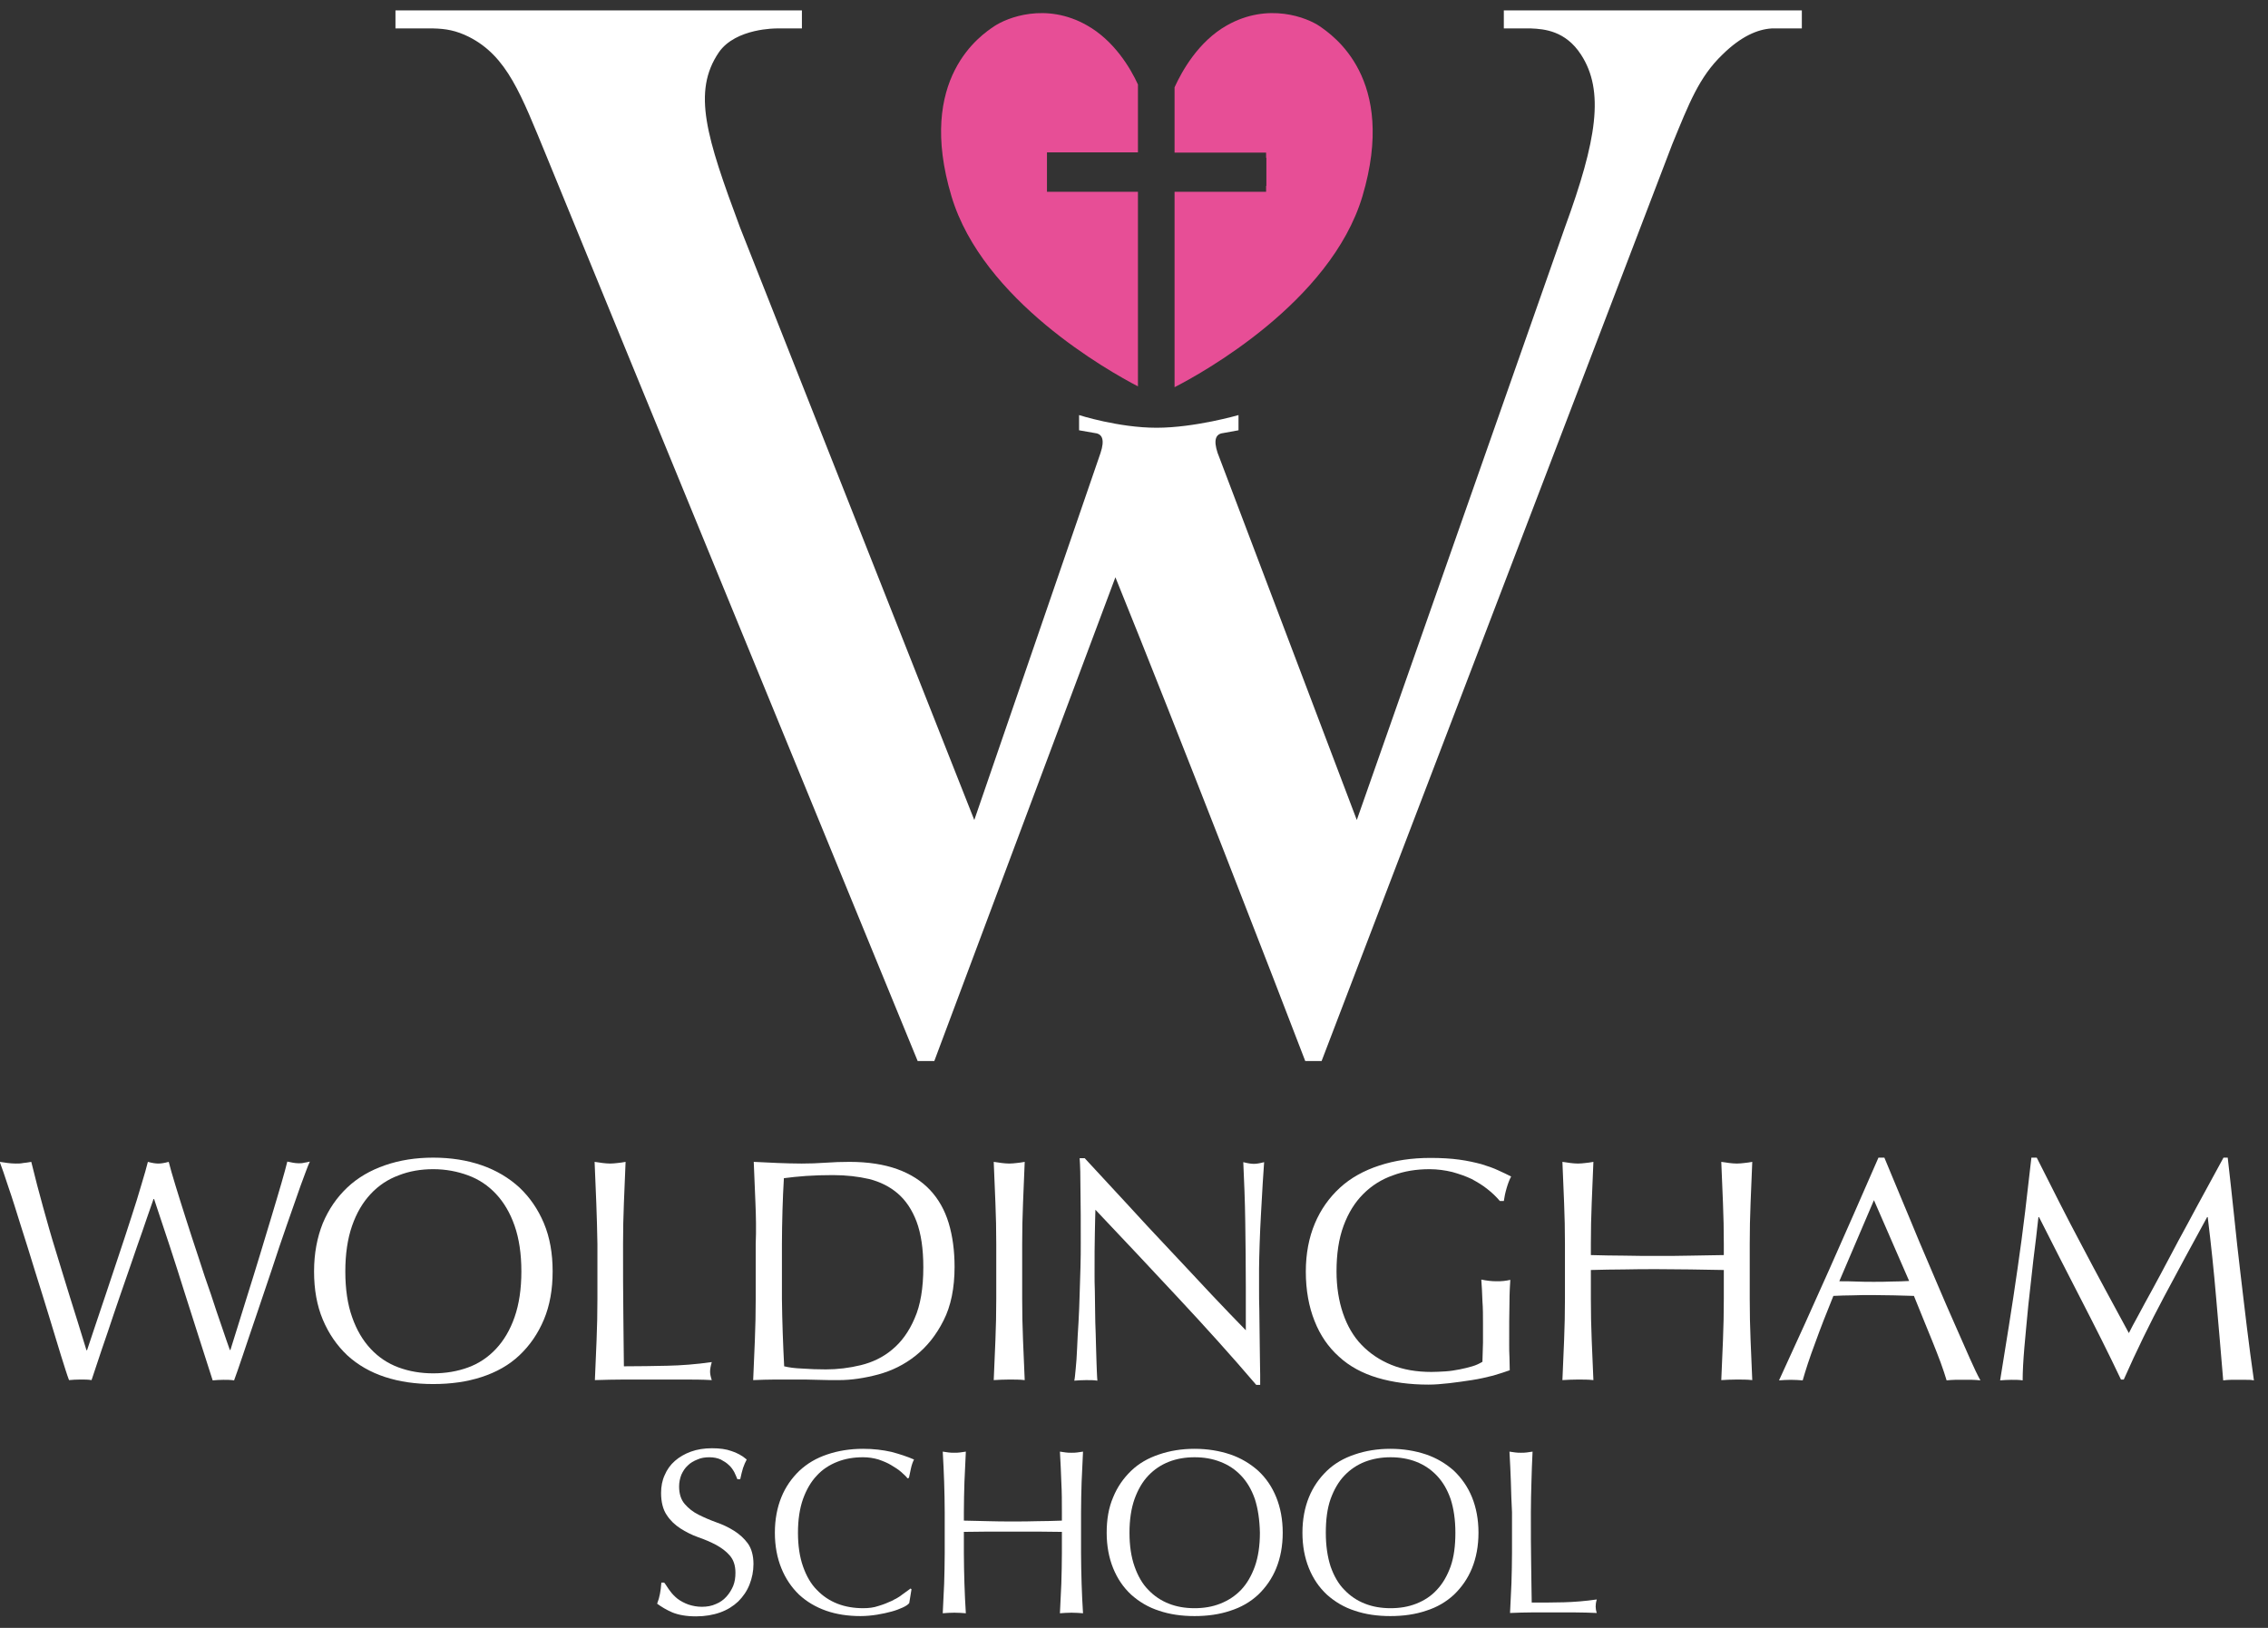 <?xml version="1.0" encoding="utf-8"?>
<!-- Generator: Adobe Illustrator 23.0.1, SVG Export Plug-In . SVG Version: 6.00 Build 0)  -->
<svg version="1.1" id="Layer_1" xmlns="http://www.w3.org/2000/svg" xmlns:xlink="http://www.w3.org/1999/xlink" x="0px" y="0px"
	 viewBox="0 0 805.2 578.1" style="enable-background:new 0 0 805.2 578.1;" xml:space="preserve">
<rect x="0" y="0" width="805.2" height="578.1" fill="#333333" stroke="none"/>
<style type="text/css">
	.st0{fill:#FFFFFF;}
	.st1{fill:#E74E96;}
</style>
<g>
	<path class="st0" d="M533.9,3.7v6.4h9.7c4.6,0.2,12.2,0.8,17.7,9.3c8.4,12.9,5.6,30.4-5.7,61.3l-73.9,210.5l-49.2-129.8
		c-0.1-0.2-0.1-0.3-0.2-0.5c-1.6-4.8-0.6-6.8,1.9-7.1l5.5-1l0-5.4c0,0-15.5,4.5-29.1,4.5c-13.5,0-27.5-4.5-27.5-4.5l0,5.4l5.7,1
		c2.5,0.3,3.5,2.3,1.9,7.1v0l-44.8,130.3L262.7,80.7l0,0c-11.9-32-17-48.1-7.5-62.1c6-8.7,20.6-8.5,20.6-8.5v0h8.9V3.7H140.4v6.4
		h13.5c4.3,0.1,8,0.7,12.6,3C180.1,20,185,33.6,194,55.4c29.3,71.7,114.6,279.3,131.8,321.4h5.9L396,205
		c22.6,55.8,57.3,145.4,67.4,171.8h5.8L593.7,51.2c6-14.6,9.5-23.8,17.8-31.8c6.6-6.5,12.5-9,17.5-9.3h10.7V3.7H533.9z"/>
	<path class="st1" d="M468.5,9.3c-4.4-3-18.2-8.6-32.9-0.3c-10.1,5.7-15.9,16.1-18.6,22v23.2h32.5v1.8h0.1V66h-0.1v2.1H417v69.4
		c9.4-4.8,55.4-30.1,66.7-67.8C496.2,27.7,472.9,12.4,468.5,9.3"/>
	<path class="st1" d="M385.9,9c-14.6-8.3-28.4-2.7-32.9,0.3c-4.5,3-27.8,18.4-15.2,60.4c11.1,37.1,56,62.2,66.2,67.5V68.1h-32.3v-14
		H404V30C401.3,24.1,395.5,14.4,385.9,9"/>
	<path class="st0" d="M21.6,481.2c-1.2-4.1-2.7-8.7-4.2-13.8c-1.6-5.1-3.2-10.5-5-16.1c-1.7-5.6-3.4-11-5-16
		c-1.6-5.1-3-9.7-4.4-13.7c-1.3-4.1-2.4-7.1-3.1-9c1,0.1,1.9,0.3,2.8,0.4c0.9,0.1,1.8,0.2,2.8,0.2s1.9,0,2.8-0.2
		c0.9-0.1,1.8-0.2,2.8-0.4c1.4,5.7,2.8,11.1,4.2,16.1c1.4,5,2.8,10.1,4.4,15.2s3.2,10.6,5,16.3c1.8,5.7,3.8,12.1,6,19.3h0.2
		c0.7-2,1.6-4.8,2.8-8.4c1.2-3.6,2.5-7.5,4-11.9c1.4-4.3,2.9-8.8,4.5-13.5c1.6-4.7,3-9.1,4.4-13.4c1.4-4.3,2.6-8.1,3.6-11.6
		c1.1-3.5,1.8-6.2,2.3-8.1c1.5,0.4,2.7,0.6,3.7,0.6c1,0,2.2-0.2,3.7-0.6c0.5,2,1.3,4.8,2.4,8.4c1.1,3.5,2.3,7.5,3.7,11.8
		c1.4,4.3,2.8,8.8,4.4,13.5c1.5,4.7,3,9.2,4.5,13.4c1.4,4.3,2.7,8.2,3.9,11.6c1.2,3.5,2.1,6.2,2.8,8.1h0.2c0.5-1.7,1.3-4.2,2.4-7.7
		c1.1-3.5,2.3-7.5,3.7-11.9c1.4-4.4,2.8-9,4.3-13.9c1.5-4.9,2.9-9.5,4.2-13.9c1.3-4.4,2.5-8.3,3.5-11.8c1-3.5,1.7-6,2.1-7.7
		c0.7,0.1,1.3,0.3,2,0.4c0.6,0.1,1.3,0.2,2,0.2s1.3,0,2-0.2c0.6-0.1,1.3-0.2,2-0.4c-0.8,1.7-1.8,4.6-3.3,8.6c-1.4,4-3,8.5-4.8,13.7
		c-1.8,5.1-3.6,10.5-5.5,16.3c-1.9,5.7-3.8,11.2-5.5,16.3c-1.8,5.2-3.3,9.8-4.7,13.9c-1.4,4.1-2.4,7.1-3.1,8.9
		c-1.2-0.2-2.5-0.2-3.8-0.2c-1.4,0-2.6,0.1-3.8,0.2c-3.4-10.5-6.7-21-10.1-31.6c-3.3-10.6-6.9-21.5-10.7-32.8h-0.2
		c-0.6,1.7-1.4,4-2.4,6.9c-1,2.9-2.1,6.2-3.4,9.8c-1.2,3.6-2.6,7.5-4,11.6c-1.4,4.1-2.9,8.3-4.3,12.5c-1.4,4.2-2.8,8.4-4.2,12.4
		c-1.4,4.1-2.6,7.8-3.7,11.1c-1.2-0.2-2.5-0.2-4-0.2s-2.7,0.1-4,0.2C23.8,488.3,22.9,485.3,21.6,481.2"/>
	<path class="st0" d="M182.7,435.3c-1.6-4.6-3.8-8.3-6.6-11.3c-2.8-3-6.1-5.2-9.9-6.6c-3.8-1.4-7.9-2.2-12.4-2.2
		c-4.4,0-8.5,0.7-12.3,2.2c-3.8,1.4-7.1,3.6-9.9,6.6c-2.8,3-5,6.7-6.6,11.3c-1.6,4.6-2.4,10-2.4,16.2c0,6.3,0.8,11.7,2.4,16.2
		c1.6,4.6,3.8,8.3,6.6,11.3c2.8,3,6.1,5.2,9.9,6.6c3.8,1.4,7.9,2.1,12.3,2.1c4.4,0,8.6-0.7,12.4-2.1c3.8-1.4,7.1-3.6,9.9-6.6
		c2.8-3,5-6.7,6.6-11.3c1.6-4.6,2.4-10,2.4-16.2C185.1,445.3,184.3,439.9,182.7,435.3 M114.6,434.4c2.1-5,5-9.2,8.7-12.7
		c3.7-3.5,8.2-6.1,13.4-7.9c5.2-1.8,10.9-2.7,17.1-2.7c6.2,0,12,0.9,17.2,2.7c5.2,1.8,9.7,4.5,13.4,7.9c3.7,3.5,6.6,7.7,8.7,12.7
		c2.1,5,3.1,10.7,3.1,17.1c0,6.4-1,12.1-3.1,17.1c-2.1,5-5,9.2-8.7,12.7c-3.7,3.5-8.2,6-13.4,7.7c-5.2,1.7-10.9,2.5-17.2,2.5
		c-6.2,0-11.9-0.8-17.1-2.5c-5.2-1.7-9.7-4.3-13.4-7.7c-3.7-3.5-6.6-7.7-8.7-12.7c-2.1-5-3.1-10.7-3.1-17.1
		C111.5,445.1,112.6,439.4,114.6,434.4"/>
	<path class="st0" d="M211.7,427.2c-0.2-4.8-0.4-9.7-0.6-14.6c1,0.1,1.9,0.3,2.8,0.4c0.9,0.1,1.8,0.2,2.7,0.2c0.9,0,1.8-0.1,2.7-0.2
		c0.9-0.1,1.8-0.2,2.8-0.4c-0.2,5-0.4,9.9-0.6,14.6c-0.2,4.8-0.3,9.7-0.3,14.6c0,9.5,0,17.7,0.1,24.7c0.1,7,0.1,13.2,0.2,18.7
		c5.3,0,10.5-0.1,15.4-0.2c4.9-0.1,10.2-0.5,15.8-1.3c-0.4,1.4-0.6,2.5-0.6,3.4c0,0.8,0.2,1.8,0.6,3c-3.5-0.2-6.9-0.2-10.4-0.2H232
		h-10.4c-3.4,0-6.8,0.1-10.4,0.2c0.2-4.7,0.4-9.4,0.6-14.2c0.2-4.8,0.3-9.7,0.3-14.7v-19.4C212,436.8,211.9,432,211.7,427.2"/>
	<path class="st0" d="M278.4,485.2c1.6,0.4,3.7,0.7,6.4,0.8c2.7,0.2,5.5,0.3,8.4,0.3c4.1,0,8.3-0.5,12.4-1.5c4.1-1,7.9-2.8,11.1-5.5
		c3.3-2.7,6-6.4,8-11.1c2.1-4.7,3.1-10.8,3.1-18.2c0-6.5-0.8-11.9-2.4-16.2c-1.6-4.2-3.8-7.5-6.7-10c-2.8-2.4-6.2-4.1-10.1-5.1
		c-3.9-0.9-8.2-1.4-12.9-1.4c-3.4,0-6.6,0.1-9.5,0.3c-2.9,0.2-5.6,0.5-7.9,0.8c-0.2,3.6-0.4,7.4-0.5,11.4c-0.1,4-0.2,8-0.2,12v19.4
		C277.7,469.4,278,477.4,278.4,485.2 M268.2,427.2c-0.2-4.8-0.4-9.7-0.6-14.6c2.9,0.1,5.7,0.3,8.5,0.4c2.8,0.1,5.7,0.2,8.5,0.2
		c2.9,0,5.7-0.1,8.5-0.3c2.8-0.2,5.7-0.3,8.5-0.3c6.6,0,12.3,0.9,17,2.6c4.7,1.7,8.6,4.2,11.6,7.4c3,3.2,5.2,7.1,6.6,11.7
		c1.4,4.6,2.1,9.9,2.1,15.6c0,7.5-1.3,13.9-3.9,19c-2.6,5.2-5.9,9.3-9.9,12.5c-4,3.2-8.5,5.4-13.3,6.7c-4.9,1.3-9.5,2-14,2
		c-2.6,0-5.1,0-7.6-0.1c-2.5-0.1-5-0.1-7.6-0.1h-7.6c-2.5,0-5,0.1-7.6,0.2c0.2-4.7,0.4-9.4,0.6-14.2c0.2-4.8,0.3-9.7,0.3-14.7v-19.4
		C268.5,436.8,268.4,432,268.2,427.2"/>
	<path class="st0" d="M353.4,427.2c-0.2-4.8-0.4-9.7-0.6-14.6c1,0.1,1.9,0.3,2.8,0.4c0.9,0.1,1.8,0.2,2.7,0.2c0.9,0,1.8-0.1,2.7-0.2
		c0.9-0.1,1.8-0.2,2.8-0.4c-0.2,5-0.4,9.9-0.6,14.6c-0.2,4.8-0.3,9.7-0.3,14.6v19.4c0,5,0.1,9.9,0.3,14.7c0.2,4.8,0.4,9.6,0.6,14.2
		c-1.7-0.2-3.6-0.2-5.5-0.2c-2,0-3.8,0.1-5.5,0.2c0.2-4.7,0.4-9.4,0.6-14.2c0.2-4.8,0.3-9.7,0.3-14.7v-19.4
		C353.7,436.8,353.6,432,353.4,427.2"/>
	<path class="st0" d="M418.3,460.9c-9.8-10.5-19.6-21-29.4-31.3c-0.1,2.1-0.1,4.9-0.2,8.5c-0.1,3.5-0.1,8.4-0.1,14.5
		c0,1.6,0,3.5,0.1,5.9c0,2.3,0.1,4.8,0.1,7.3c0,2.6,0.1,5.2,0.2,7.8c0.1,2.6,0.1,5.1,0.2,7.3c0.1,2.3,0.1,4.2,0.2,5.9
		c0.1,1.7,0.1,2.8,0.2,3.5c-1.2-0.2-2.5-0.2-4-0.2c-1.5,0-2.9,0.1-4.2,0.2c0.2-0.8,0.3-2.2,0.5-4.2c0.2-2,0.4-4.5,0.5-7.3
		c0.1-2.8,0.3-5.9,0.5-9.2c0.2-3.3,0.3-6.6,0.4-9.9c0.1-3.3,0.2-6.6,0.3-9.7c0.1-3.2,0.1-6,0.1-8.5c0-7.2,0-13.4-0.1-18.6
		c0-5.2-0.1-9.1-0.3-11.6h1.8c4.6,5,9.5,10.3,14.8,16c5.2,5.7,10.4,11.3,15.6,16.8c5.2,5.5,10.1,10.8,14.7,15.7
		c4.6,4.9,8.7,9.1,12.1,12.6v-15.4c0-7.9-0.1-15.6-0.2-23.1c-0.1-7.5-0.4-14.6-0.7-21.2c1.5,0.4,2.8,0.6,3.8,0.6
		c0.9,0,2.1-0.2,3.6-0.6c-0.1,1.7-0.3,4.1-0.5,7.5c-0.2,3.3-0.4,6.9-0.6,10.6c-0.2,3.8-0.4,7.5-0.5,11.1c-0.1,3.6-0.2,6.5-0.2,8.7
		v6.8c0,2.6,0,5.2,0.1,8c0,2.8,0.1,5.6,0.1,8.4c0,2.8,0.1,5.5,0.1,7.9c0,2.5,0.1,4.6,0.1,6.4v3.7H446
		C437.3,481.6,428.1,471.4,418.3,460.9"/>
	<path class="st0" d="M528.1,422.3c-1.7-1.4-3.6-2.5-5.6-3.6c-2.1-1-4.4-1.8-6.9-2.5c-2.5-0.6-5.2-1-8.1-1c-4.7,0-9,0.7-13,2.2
		c-4,1.4-7.5,3.6-10.5,6.6c-3,3-5.3,6.7-7,11.3c-1.7,4.6-2.5,10-2.5,16.2c0,5.5,0.8,10.5,2.3,14.9c1.5,4.4,3.7,8.2,6.6,11.2
		c2.9,3,6.4,5.4,10.6,7.1c4.2,1.7,8.9,2.5,14.2,2.5c1.6,0,3.2-0.1,5-0.2c1.7-0.1,3.4-0.4,5-0.7c1.6-0.3,3.1-0.7,4.5-1.1
		c1.4-0.4,2.6-1,3.6-1.6c0.1-2.3,0.1-4.5,0.2-6.8c0-2.3,0-4.6,0-6.9c0-2.6,0-5.3-0.2-7.9c-0.1-2.6-0.2-5.2-0.4-7.6
		c1.9,0.4,3.7,0.6,5.4,0.6c0.8,0,1.7,0,2.5-0.1c0.8-0.1,1.6-0.2,2.4-0.4c-0.1,1.7-0.3,4.5-0.3,8.2c-0.1,3.7-0.1,8.6-0.1,14.7
		c0,1.5,0,3,0.1,4.6c0,1.5,0.1,3.1,0.1,4.6c-1.6,0.6-3.6,1.2-5.9,1.9c-2.4,0.6-4.9,1.2-7.6,1.6c-2.7,0.4-5.3,0.8-8,1.1
		c-2.7,0.3-5.1,0.5-7.3,0.5c-6.7,0-12.7-0.8-18.1-2.4c-5.4-1.6-10-4.1-13.7-7.5c-3.8-3.4-6.7-7.6-8.7-12.7c-2-5-3.1-10.9-3.1-17.5
		c0-6.4,1.1-12.1,3.2-17.1c2.1-5,5.1-9.2,8.9-12.7c3.8-3.5,8.5-6.1,14-7.9c5.5-1.8,11.5-2.7,18.1-2.7c3.8,0,7.3,0.2,10.2,0.6
		c3,0.4,5.6,1,7.9,1.6c2.3,0.7,4.3,1.4,6,2.2c1.7,0.8,3.3,1.5,4.6,2.2c-0.6,1.1-1.1,2.4-1.6,4.1c-0.5,1.7-0.8,3.2-1,4.6h-1.4
		C531.2,425,529.8,423.6,528.1,422.3"/>
	<path class="st0" d="M611.7,427.2c-0.2-4.8-0.4-9.7-0.6-14.6c1,0.1,1.9,0.3,2.8,0.4c0.9,0.1,1.8,0.2,2.7,0.2c0.9,0,1.8-0.1,2.7-0.2
		c0.9-0.1,1.8-0.2,2.8-0.4c-0.2,5-0.4,9.9-0.6,14.6c-0.2,4.8-0.3,9.7-0.3,14.6v19.4c0,5,0.1,9.9,0.3,14.7c0.2,4.8,0.4,9.6,0.6,14.2
		c-1.7-0.2-3.6-0.2-5.5-0.2c-2,0-3.8,0.1-5.5,0.2c0.2-4.7,0.4-9.4,0.6-14.2c0.2-4.8,0.3-9.7,0.3-14.7v-10.2c-4.1-0.1-8-0.1-11.8-0.2
		c-3.8,0-7.7-0.1-11.8-0.1c-4.1,0-8,0-11.8,0.1c-3.8,0-7.7,0.1-11.8,0.2v10.2c0,5,0.1,9.9,0.3,14.7c0.2,4.8,0.4,9.6,0.6,14.2
		c-1.7-0.2-3.6-0.2-5.5-0.2c-2,0-3.8,0.1-5.5,0.2c0.2-4.7,0.4-9.4,0.6-14.2c0.2-4.8,0.3-9.7,0.3-14.7v-19.4c0-5-0.1-9.9-0.3-14.6
		c-0.2-4.8-0.4-9.7-0.6-14.6c1,0.1,1.9,0.3,2.8,0.4c0.9,0.1,1.8,0.2,2.7,0.2c0.9,0,1.8-0.1,2.7-0.2c0.9-0.1,1.8-0.2,2.8-0.4
		c-0.2,5-0.4,9.9-0.6,14.6c-0.2,4.8-0.3,9.7-0.3,14.6v3.9c4.1,0.1,8,0.2,11.8,0.2c3.8,0.1,7.7,0.1,11.8,0.1c4.1,0,8,0,11.8-0.1
		c3.8-0.1,7.7-0.1,11.8-0.2v-3.9C612,436.8,611.9,432,611.7,427.2"/>
	<path class="st0" d="M653,455c2,0,4,0,6.1,0.1c2.1,0.1,4.1,0.1,6.1,0.1c2.1,0,4.2,0,6.3-0.1c2.1,0,4.2-0.1,6.3-0.2l-12.5-28.7
		L653,455z M703.1,490.2c-1.1-0.1-2.1-0.2-3-0.2h-3h-3c-0.9,0-1.9,0.1-3,0.2c-0.5-1.7-1.2-3.8-2.1-6.3c-0.9-2.4-1.9-5-3-7.7
		c-1.1-2.7-2.2-5.4-3.3-8.1c-1.1-2.7-2.2-5.4-3.2-7.9c-2.4-0.1-4.9-0.1-7.3-0.2c-2.5,0-5-0.1-7.5-0.1c-2.3,0-4.6,0-6.9,0.1
		c-2.3,0-4.6,0.1-6.9,0.2c-2.4,5.9-4.6,11.5-6.5,16.8c-2,5.3-3.4,9.7-4.4,13.2c-1.3-0.1-2.7-0.2-4.2-0.2c-1.5,0-2.9,0.1-4.2,0.2
		c6.1-13.2,12-26.3,17.8-39.3c5.8-13,11.6-26.3,17.5-39.8h2.1c1.8,4.4,3.8,9.1,5.9,14.2c2.1,5.1,4.3,10.2,6.4,15.4
		c2.2,5.2,4.4,10.4,6.6,15.5c2.2,5.1,4.2,9.9,6.2,14.3c1.9,4.4,3.7,8.3,5.2,11.8C700.8,485.7,702.1,488.4,703.1,490.2"/>
	<path class="st0" d="M739.1,442.3c5.3,10.1,10.9,20.4,16.7,31.1c0.7-1.4,1.8-3.5,3.3-6.2c1.4-2.7,3.1-5.7,5-9.2
		c1.9-3.5,3.9-7.2,6-11.2c2.1-4,4.3-8.1,6.6-12.3c2.2-4.1,4.4-8.2,6.6-12.2c2.2-4,4.2-7.7,6.1-11.2h1.5c0.8,7.2,1.6,14.2,2.3,21
		c0.7,6.7,1.4,13.4,2.2,19.9c0.8,6.5,1.5,13,2.3,19.3c0.8,6.4,1.6,12.7,2.5,18.9c-0.9-0.2-1.8-0.2-2.7-0.2h-2.7H792
		c-0.9,0-1.8,0.1-2.7,0.2c-0.8-10-1.7-19.7-2.5-29.2c-0.8-9.4-1.8-19-3-28.8h-0.2c-5.2,9.5-10.3,18.9-15.3,28.3
		c-5,9.4-9.8,19.2-14.3,29.4h-1c-4.5-9.5-9.3-19-14.2-28.5c-4.9-9.5-9.9-19.3-14.9-29.2h-0.2c-0.5,4.7-1.1,9.7-1.8,15.2
		c-0.6,5.5-1.2,10.8-1.8,16.2c-0.5,5.3-1,10.3-1.4,15c-0.4,4.7-0.6,8.6-0.6,11.6c-1.2-0.2-2.5-0.2-4-0.2c-1.4,0-2.7,0.1-4,0.2
		c1-6.1,2-12.5,3.1-19.3c1.1-6.8,2.1-13.6,3.1-20.5c1-6.9,1.9-13.6,2.7-20.3c0.8-6.7,1.5-13,2.2-19h1.9
		C728.5,421.8,733.7,432.2,739.1,442.3"/>
	<path class="st0" d="M237.9,565c0.7,1,1.7,2,2.7,2.8c1.1,0.8,2.4,1.5,3.8,2c1.5,0.5,3.1,0.8,4.8,0.8c1.8,0,3.5-0.3,5-1
		c1.5-0.6,2.7-1.5,3.7-2.6c1-1.1,1.8-2.4,2.4-3.8c0.6-1.5,0.8-3,0.8-4.7c0-2.6-0.7-4.6-2-6.1c-1.3-1.5-2.9-2.7-4.9-3.8
		c-1.9-1-4-1.9-6.3-2.7c-2.3-0.8-4.4-1.9-6.3-3.1c-2-1.3-3.6-2.8-4.9-4.8c-1.3-1.9-2-4.6-2-7.8c0-2.3,0.4-4.5,1.3-6.4
		c0.8-1.9,2-3.6,3.6-5c1.6-1.4,3.5-2.5,5.7-3.3c2.2-0.8,4.7-1.2,7.5-1.2c2.7,0,5,0.3,6.9,1c1.9,0.6,3.8,1.6,5.4,3
		c-0.5,0.9-0.9,1.9-1.3,3c-0.3,1.1-0.7,2.4-1,4h-1c-0.3-0.8-0.7-1.6-1.1-2.5c-0.5-0.9-1.1-1.8-1.9-2.5c-0.8-0.8-1.8-1.4-2.9-2
		c-1.1-0.5-2.5-0.8-4-0.8c-1.6,0-3,0.2-4.3,0.8c-1.3,0.5-2.5,1.2-3.4,2.1c-1,0.9-1.7,2-2.3,3.3c-0.5,1.3-0.8,2.7-0.8,4.2
		c0,2.6,0.7,4.7,2,6.2c1.3,1.5,2.9,2.8,4.9,3.8c2,1,4.1,1.9,6.3,2.7c2.3,0.8,4.4,1.8,6.3,3c1.9,1.2,3.6,2.7,4.9,4.5
		c1.3,1.8,2,4.3,2,7.3c0,2.6-0.5,5-1.4,7.3c-0.9,2.3-2.3,4.3-4,6c-1.8,1.7-3.9,3-6.4,3.9c-2.5,0.9-5.4,1.4-8.6,1.4
		c-3.4,0-6.2-0.5-8.4-1.4c-2.1-0.9-3.9-2-5.4-3.1c0.5-1.3,0.8-2.4,1-3.5c0.2-1,0.4-2.4,0.5-4h1C236.6,563,237.1,564,237.9,565"/>
	<path class="st0" d="M320.4,570.9c-1.1,0.5-2.4,1-3.9,1.4c-1.5,0.4-3.2,0.8-5.1,1.1c-1.9,0.3-3.9,0.5-5.9,0.5
		c-4.4,0-8.5-0.6-12.2-1.9c-3.7-1.3-6.9-3.2-9.6-5.7c-2.7-2.6-4.8-5.7-6.3-9.4c-1.5-3.7-2.3-7.9-2.3-12.6c0-4.7,0.8-8.9,2.3-12.6
		c1.5-3.7,3.7-6.8,6.4-9.4c2.8-2.6,6-4.5,9.9-5.8c3.8-1.3,8.1-2,12.7-2c3.7,0,7,0.4,10.1,1.1c3,0.8,5.7,1.7,8,2.7
		c-0.4,0.8-0.8,1.8-1.1,3.2c-0.3,1.3-0.5,2.5-0.7,3.3l-0.5,0.2c-0.5-0.7-1.3-1.4-2.3-2.3s-2.2-1.6-3.5-2.4c-1.3-0.8-2.8-1.4-4.5-2
		c-1.7-0.5-3.5-0.8-5.5-0.8c-3.3,0-6.3,0.5-9.1,1.6c-2.8,1.1-5.3,2.7-7.3,4.9c-2.1,2.2-3.7,5-4.9,8.3c-1.2,3.4-1.8,7.4-1.8,12
		c0,4.6,0.6,8.6,1.8,12c1.2,3.4,2.8,6.2,4.9,8.3c2.1,2.2,4.5,3.8,7.3,4.9c2.8,1.1,5.9,1.6,9.1,1.6c2,0,3.8-0.2,5.5-0.8
		c1.7-0.5,3.2-1.1,4.7-1.8c1.4-0.7,2.7-1.4,3.8-2.3c1.1-0.8,2.1-1.5,2.9-2.1l0.3,0.3l-0.8,4.9C322.3,569.9,321.5,570.4,320.4,570.9"
		/>
	<path class="st0" d="M376.8,526.3c-0.1-3.5-0.3-7.1-0.5-10.8c0.7,0.1,1.4,0.2,2.1,0.3c0.7,0.1,1.3,0.1,2,0.1c0.7,0,1.3,0,2-0.1
		c0.7-0.1,1.4-0.2,2.1-0.3c-0.2,3.7-0.3,7.3-0.5,10.8c-0.1,3.5-0.2,7.1-0.2,10.8v14.4c0,3.7,0.1,7.3,0.2,10.9
		c0.1,3.6,0.3,7.1,0.5,10.5c-1.3-0.1-2.6-0.2-4.1-0.2c-1.4,0-2.8,0.1-4.1,0.2c0.2-3.4,0.3-7,0.5-10.5c0.1-3.6,0.2-7.2,0.2-10.9V544
		c-3,0-5.9-0.1-8.7-0.1c-2.8,0-5.7,0-8.7,0c-3,0-5.9,0-8.7,0c-2.8,0-5.7,0.1-8.7,0.1v7.5c0,3.7,0.1,7.3,0.2,10.9
		c0.1,3.6,0.3,7.1,0.5,10.5c-1.3-0.1-2.6-0.2-4.1-0.2s-2.8,0.1-4.1,0.2c0.2-3.4,0.3-7,0.5-10.5c0.1-3.6,0.2-7.2,0.2-10.9v-14.4
		c0-3.7-0.1-7.3-0.2-10.8c-0.1-3.5-0.3-7.1-0.5-10.8c0.7,0.1,1.4,0.2,2.1,0.3c0.7,0.1,1.3,0.1,2,0.1c0.7,0,1.3,0,2-0.1
		c0.7-0.1,1.4-0.2,2.1-0.3c-0.2,3.7-0.3,7.3-0.5,10.8c-0.1,3.5-0.2,7.1-0.2,10.8v2.9c3,0.1,5.9,0.1,8.7,0.2c2.8,0.1,5.7,0.1,8.7,0.1
		c3,0,5.9,0,8.7-0.1c2.8,0,5.7-0.1,8.7-0.2v-2.9C377,533.5,377,529.9,376.8,526.3"/>
	<path class="st0" d="M445.5,532.3c-1.2-3.4-2.8-6.1-4.9-8.3c-2.1-2.2-4.5-3.8-7.4-4.9c-2.8-1.1-5.8-1.6-9.1-1.6
		c-3.2,0-6.3,0.5-9.1,1.6c-2.8,1.1-5.2,2.7-7.3,4.9c-2.1,2.2-3.7,5-4.9,8.3c-1.2,3.4-1.8,7.4-1.8,12c0,4.6,0.6,8.6,1.8,12
		c1.2,3.4,2.8,6.2,4.9,8.3c2.1,2.2,4.5,3.8,7.3,4.9c2.8,1.1,5.8,1.6,9.1,1.6c3.3,0,6.3-0.5,9.1-1.6c2.8-1.1,5.3-2.7,7.4-4.9
		c2.1-2.2,3.7-5,4.9-8.3c1.2-3.4,1.8-7.4,1.8-12C447.2,539.7,446.6,535.7,445.5,532.3 M395.2,531.7c1.5-3.7,3.7-6.8,6.4-9.4
		c2.7-2.6,6-4.5,9.9-5.8c3.8-1.3,8-2,12.6-2c4.6,0,8.8,0.7,12.7,2c3.8,1.3,7.1,3.3,9.9,5.8c2.8,2.6,4.9,5.7,6.4,9.4
		c1.5,3.7,2.3,7.9,2.3,12.6c0,4.7-0.8,8.9-2.3,12.6c-1.5,3.7-3.7,6.8-6.4,9.4c-2.8,2.6-6.1,4.5-9.9,5.7c-3.8,1.3-8.1,1.9-12.7,1.9
		c-4.6,0-8.8-0.6-12.6-1.9c-3.8-1.2-7.1-3.2-9.9-5.7c-2.8-2.6-4.9-5.7-6.4-9.4c-1.5-3.7-2.3-7.9-2.3-12.6
		C392.9,539.6,393.6,535.4,395.2,531.7"/>
	<path class="st0" d="M515,532.3c-1.2-3.4-2.8-6.1-4.9-8.3c-2.1-2.2-4.5-3.8-7.3-4.9c-2.8-1.1-5.9-1.6-9.1-1.6
		c-3.2,0-6.2,0.5-9.1,1.6c-2.8,1.1-5.2,2.7-7.3,4.9c-2.1,2.2-3.7,5-4.9,8.3c-1.2,3.4-1.7,7.4-1.7,12c0,4.6,0.6,8.6,1.7,12
		c1.2,3.4,2.8,6.2,4.9,8.3c2.1,2.2,4.5,3.8,7.3,4.9c2.8,1.1,5.8,1.6,9.1,1.6c3.3,0,6.3-0.5,9.1-1.6c2.8-1.1,5.3-2.7,7.3-4.9
		c2.1-2.2,3.7-5,4.9-8.3c1.2-3.4,1.7-7.4,1.7-12C516.7,539.7,516.1,535.7,515,532.3 M464.7,531.7c1.5-3.7,3.7-6.8,6.4-9.4
		c2.7-2.6,6-4.5,9.9-5.8c3.8-1.3,8-2,12.6-2c4.6,0,8.8,0.7,12.7,2c3.8,1.3,7.1,3.3,9.9,5.8c2.7,2.6,4.9,5.7,6.4,9.4
		c1.5,3.7,2.3,7.9,2.3,12.6c0,4.7-0.8,8.9-2.3,12.6c-1.5,3.7-3.7,6.8-6.4,9.4c-2.8,2.6-6.1,4.5-9.9,5.7c-3.8,1.3-8.1,1.9-12.7,1.9
		c-4.6,0-8.8-0.6-12.6-1.9c-3.8-1.2-7.1-3.2-9.9-5.7c-2.8-2.6-4.9-5.7-6.4-9.4c-1.5-3.7-2.3-7.9-2.3-12.6
		C462.4,539.6,463.2,535.4,464.7,531.7"/>
	<path class="st0" d="M536.4,526.3c-0.1-3.5-0.3-7.1-0.5-10.8c0.7,0.1,1.4,0.2,2.1,0.3c0.7,0.1,1.3,0.1,2,0.1c0.7,0,1.3,0,2-0.1
		c0.7-0.1,1.4-0.2,2.1-0.3c-0.2,3.7-0.3,7.3-0.4,10.8c-0.1,3.5-0.2,7.1-0.2,10.8c0,7,0,13.1,0.1,18.2c0.1,5.1,0.1,9.8,0.2,13.8
		c4,0,7.7,0,11.4-0.1c3.6-0.1,7.5-0.4,11.7-1c-0.3,1-0.4,1.8-0.4,2.5c0,0.6,0.1,1.4,0.4,2.3c-2.6-0.1-5.1-0.2-7.7-0.2h-7.7h-7.7
		c-2.5,0-5.1,0.1-7.7,0.2c0.2-3.4,0.3-7,0.5-10.5c0.1-3.6,0.2-7.2,0.2-10.9v-14.4C536.6,533.5,536.5,529.9,536.4,526.3"/>
</g>
</svg>
